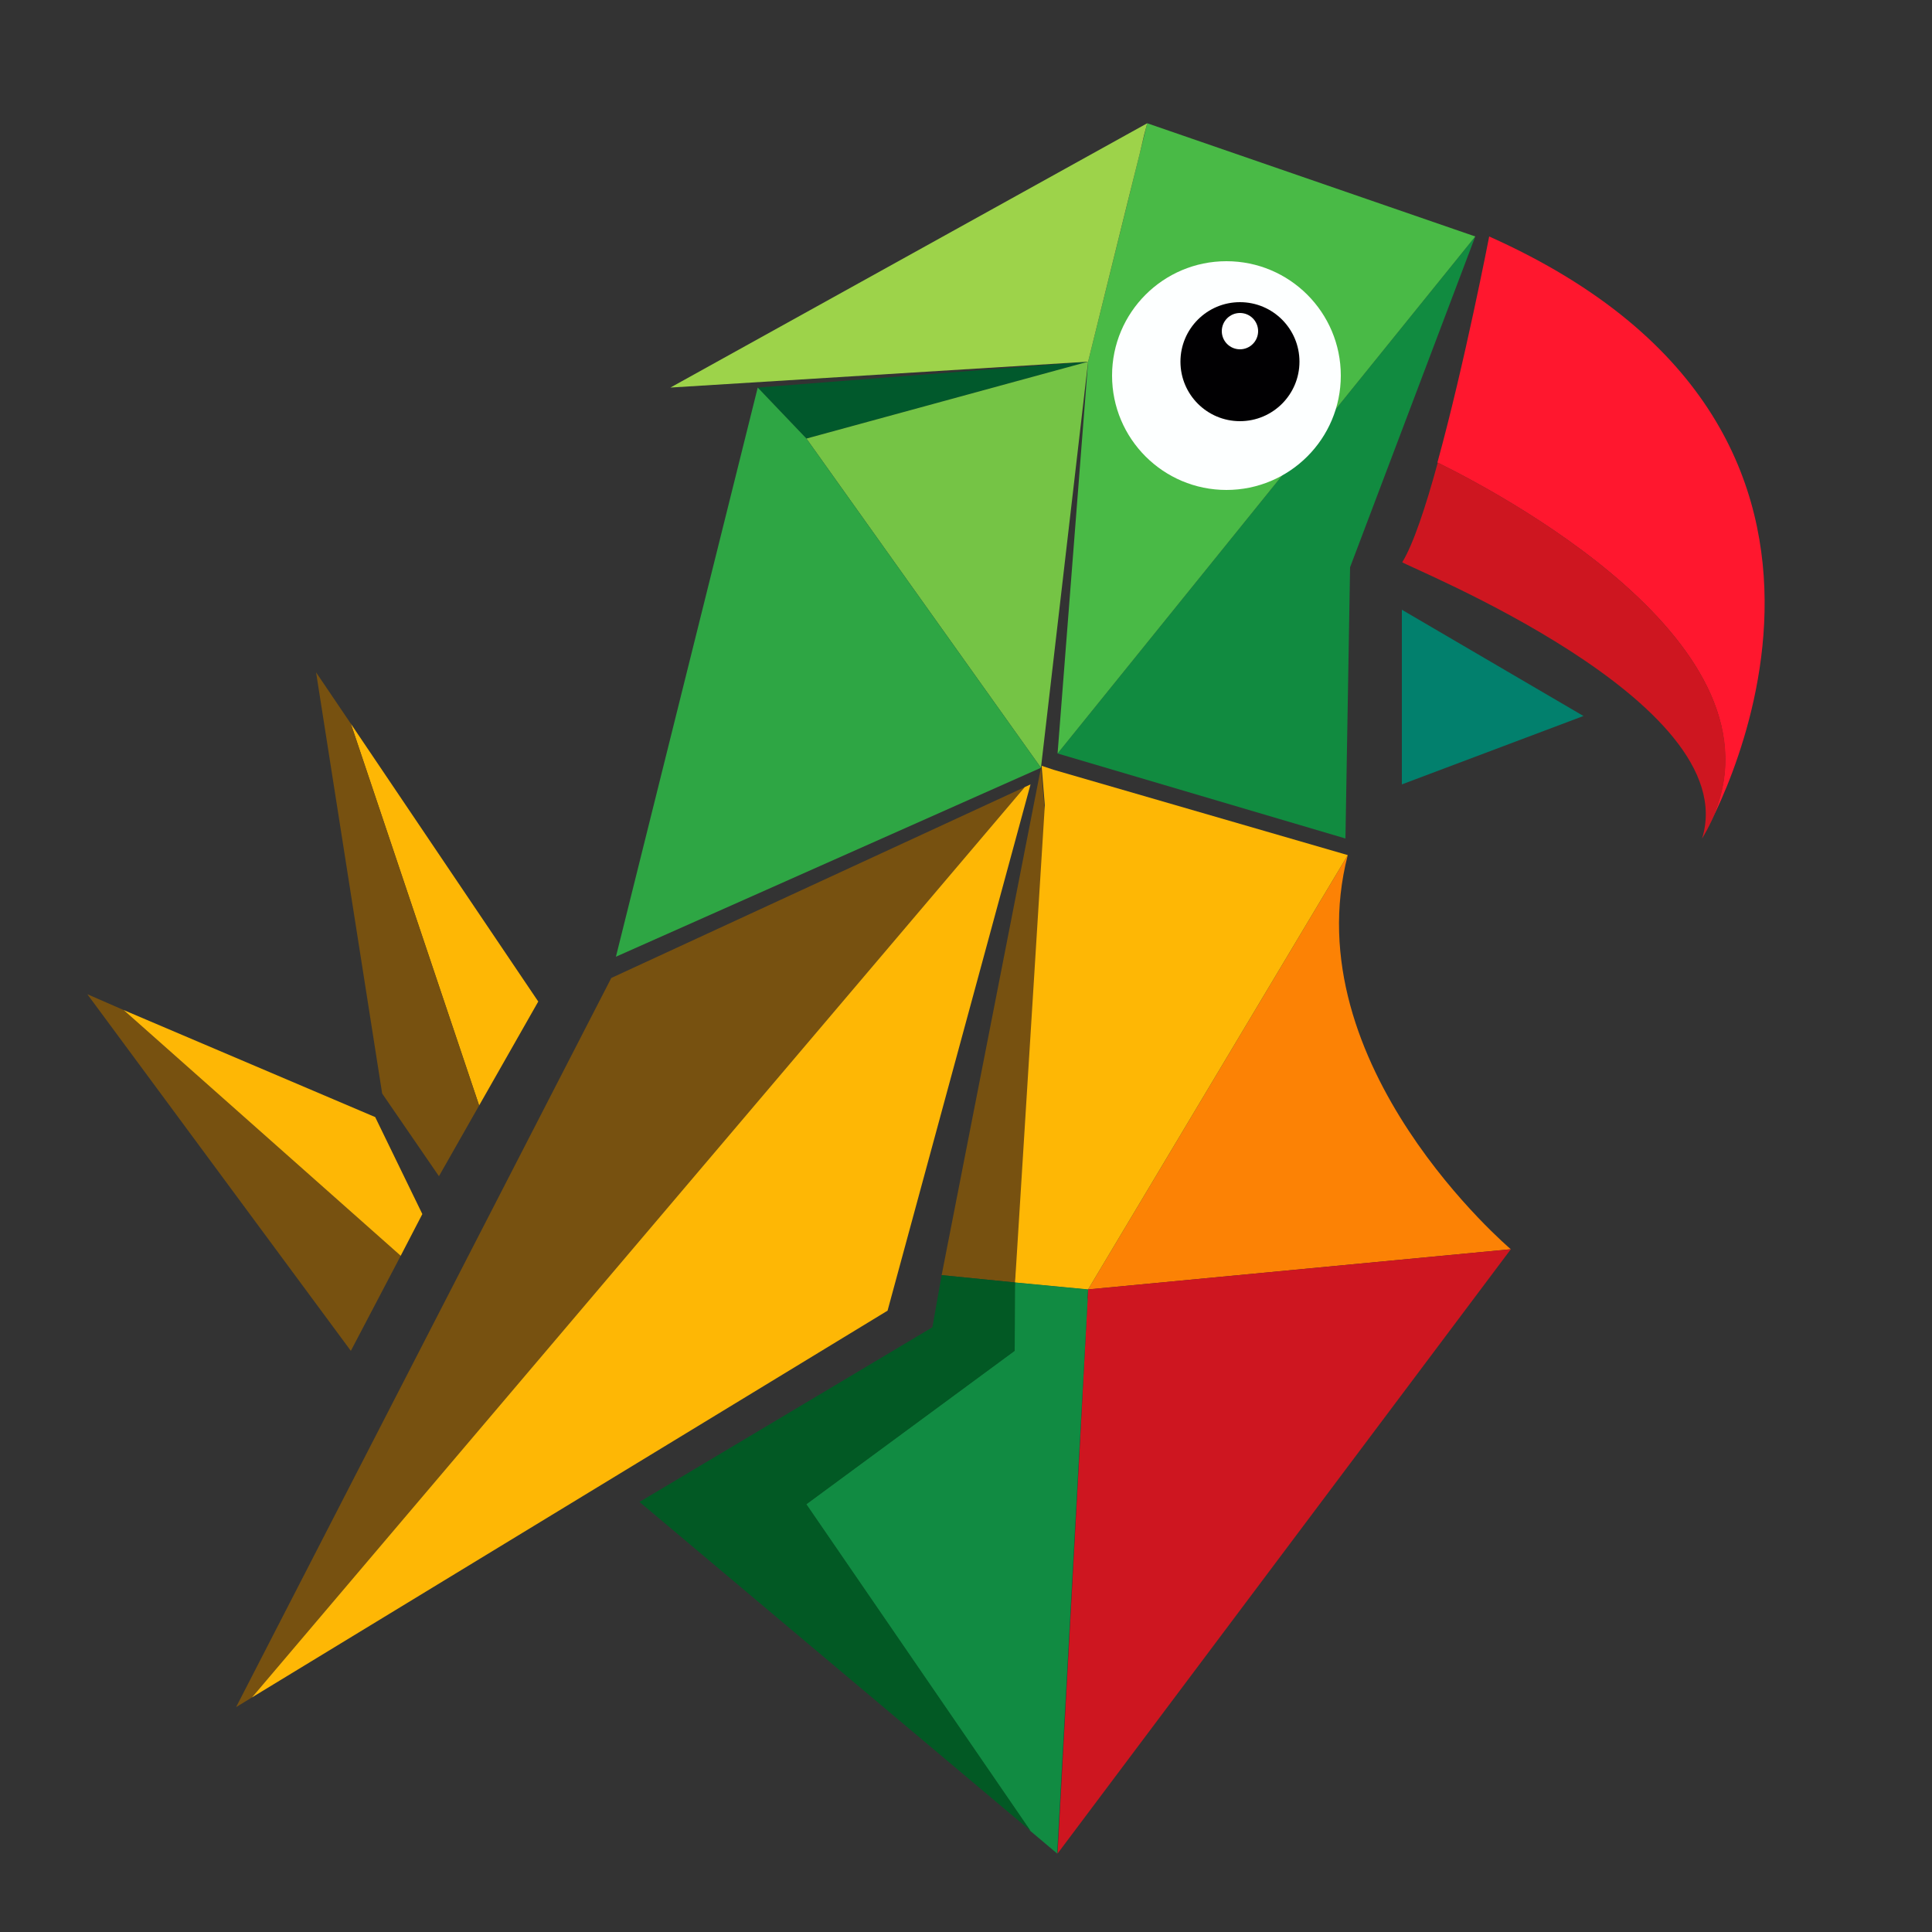 <?xml version="1.0" encoding="utf-8"?>
<!-- Generator: Adobe Illustrator 24.0.1, SVG Export Plug-In . SVG Version: 6.00 Build 0)  -->
<svg version="1.1" id="Layer_1" xmlns="http://www.w3.org/2000/svg" xmlns:xlink="http://www.w3.org/1999/xlink" x="0px" y="0px"
	 viewBox="0 0 500 500" style="enable-background:new 0 0 500 500;" xml:space="preserve">
<rect x="0" y="0" width="500" height="500" fill="#333333" stroke="none"/>
<style type="text/css">
	.st0{fill:#FF172E;}
	.st1{fill:#CE1620;}
	.st2{fill:#02806D;}
	.st3{fill:#118B40;}
	.st4{fill:#FC8205;}
	.st5{fill:#775110;}
	.st6{fill:#D99C1A;}
	.st7{fill:#FEB705;}
	.st8{fill:#49BA46;}
	.st9{fill:#01592C;}
	.st10{fill:#75C445;}
	.st11{fill:#2EA644;}
	.st12{fill:#FDFFFF;}
	.st13{fill:#010002;}
	.st14{fill:#FFFFFF;}
	.st15{fill:#118B42;}
	.st16{fill:#025924;}
	.st17{fill:#9DD34A;}
</style>
<path class="st0" d="M440.4,217c0.6-0.6,61.1-103.9-55-155.8c0,0-6.4,33.1-13.4,58.5C391.3,129.2,468.5,170.9,440.4,217z"/>
<path class="st1" d="M372.1,119.7c-3.1,11.4-6.4,21.3-9.2,25.8c1.2,1.2,88.6,36,77.6,71.5C468.5,170.9,391.3,129.2,372.1,119.7z"/>
<polygon class="st2" points="362.8,203 409.8,185.3 362.8,157.8 "/>
<polygon class="st3" points="273.7,195 348.2,217 349.4,146.8 381.8,61.2 "/>
<path class="st4" d="M348.8,221.3l-67.2,112.4L391,323.3C391,323.3,334.7,275.7,348.8,221.3z"/>
<polygon class="st5" points="269.4,198.7 243.7,330 262.7,331.9 272.3,231.1 "/>
<polygon class="st6" points="272.3,231.1 262.7,331.9 281.6,333.7 "/>
<polygon class="st5" points="158.2,253.1 61.1,441.8 65.2,439.3 265.2,203.7 "/>
<polygon class="st7" points="265.2,203.7 65.2,439.3 229.7,339.2 266.7,203 "/>
<polygon class="st8" points="296.9,31.9 281.6,93.6 273.7,195 381.8,61.2 "/>
<polygon class="st9" points="196.1,100.3 208.7,113.5 281.6,93.6 "/>
<polygon class="st10" points="208.7,113.5 269.4,198.7 281.6,93.6 "/>
<polygon class="st11" points="208.7,113.5 196.1,100.3 159.4,247.6 269.4,198.7 "/>
<polygon class="st7" points="90.8,187.3 124,286.1 139.3,259.2 "/>
<polygon class="st5" points="90.8,187.3 81.8,174 98.9,283 113.6,304.4 124,286.1 "/>
<polygon class="st5" points="22.6,257.3 90.8,349.6 103.7,325 32,261.4 "/>
<polygon class="st7" points="97.1,289.1 32,261.4 103.7,325 109.3,314.2 "/>
<circle class="st12" cx="317.4" cy="97.2" r="29.6"/>
<circle class="st13" cx="320.9" cy="93.6" r="15.4"/>
<circle class="st14" cx="320.9" cy="85.7" r="4.7"/>
<polygon class="st7" points="272.6,199.2 272.6,199.2 269.6,198.2 269.6,198.6 269.6,198.6 270.4,208.4 270.4,208.4 262.7,331.9 
	281.6,333.7 348.8,221.3 "/>
<polygon class="st1" points="391,323.3 281.6,333.7 279.5,373.6 273.7,479.7 "/>
<path class="st15" d="M281.6,333.7l-18.9-1.8l-0.1,1.2l-0.1,0v1.1l-0.1,1.2c0,0,0,0.1,0.1,0.1v14.1l-53.9,39.7l58,84.5l7,5.9
	l7.9-143.6l-0.1,0L281.6,333.7z"/>
<polygon class="st16" points="208.7,389.3 262.6,349.6 262.7,331.9 243.7,330 241.3,343.5 165.5,388.7 266.7,473.8 "/>
<polygon class="st17" points="296.1,34.9 296.9,31.9 173.5,100.3 281.6,93.6 291.8,52.4 291.8,52.4 295,39.6 296.1,34.9 "/>
</svg>
